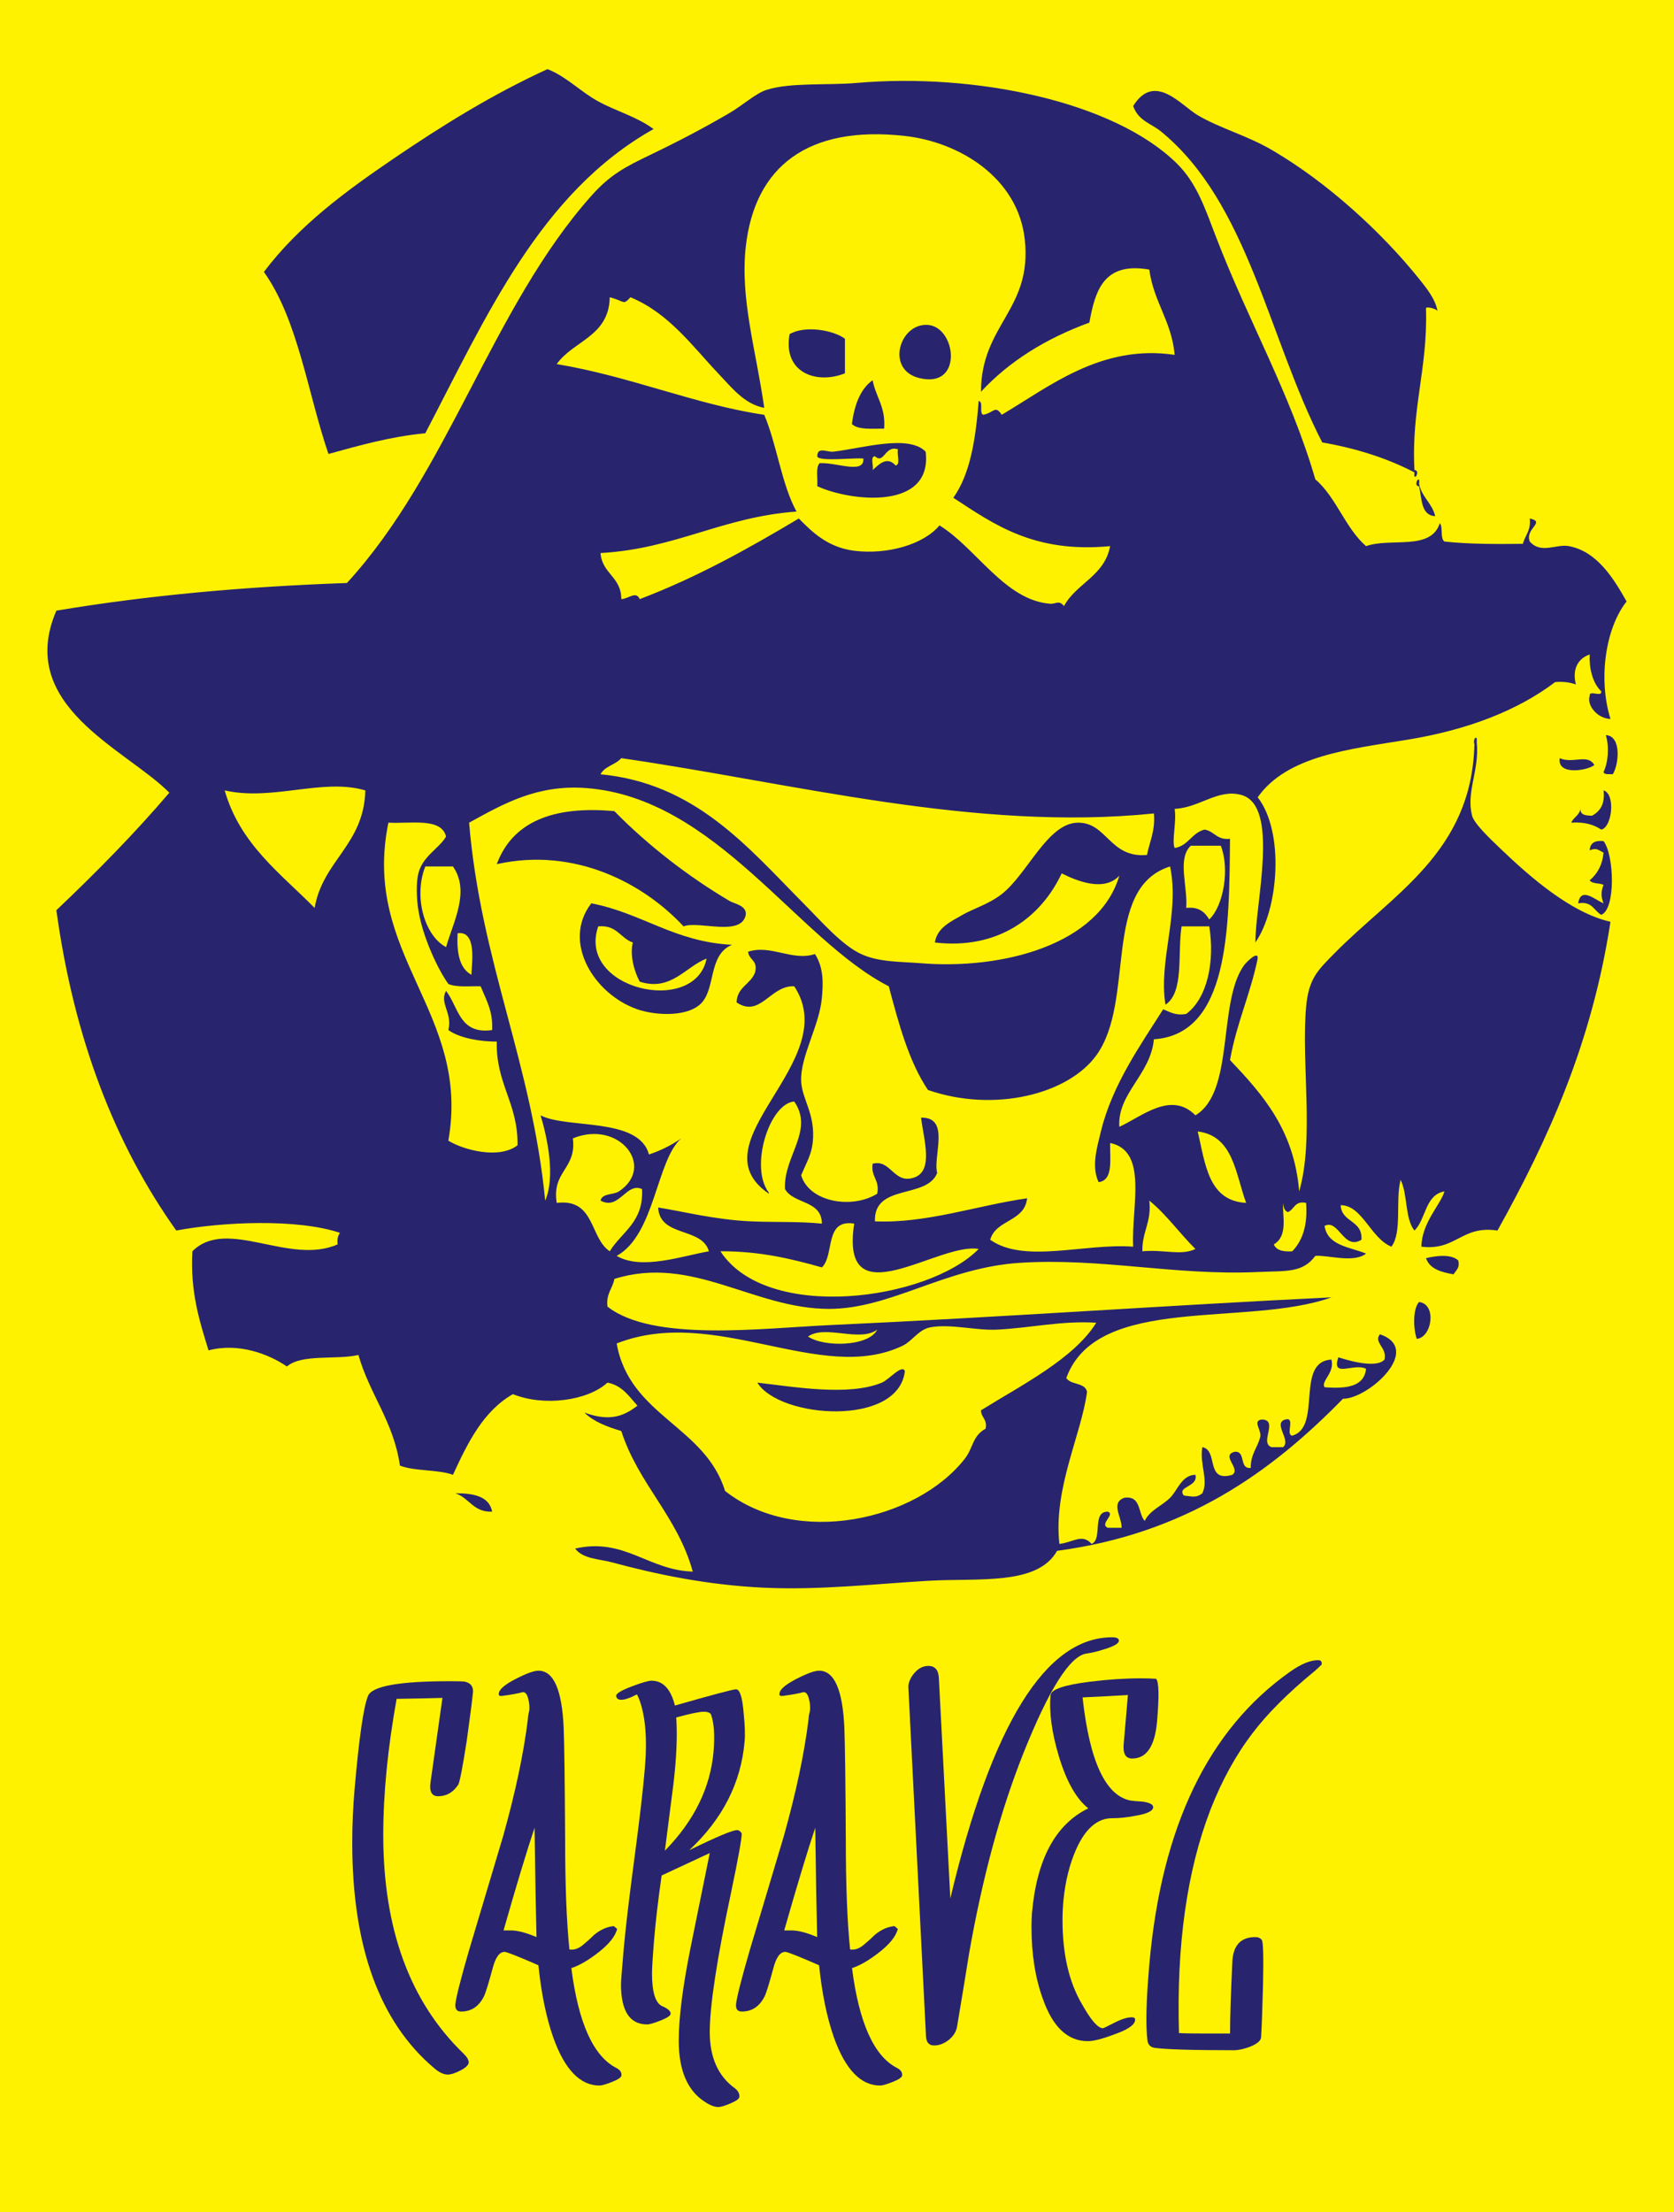 <?xml version="1.0" encoding="utf-8"?>
<!-- Generator: Adobe Illustrator 15.0.0, SVG Export Plug-In . SVG Version: 6.00 Build 0)  -->
<!DOCTYPE svg PUBLIC "-//W3C//DTD SVG 1.1//EN" "http://www.w3.org/Graphics/SVG/1.1/DTD/svg11.dtd">
<svg version="1.1" id="Layer_1" xmlns="http://www.w3.org/2000/svg" xmlns:xlink="http://www.w3.org/1999/xlink" x="0px" y="0px"
	 width="275.102" height="363.502" viewBox="0 0 500 660.667" enable-background="new 0 0 500 660.667" xml:space="preserve">
<rect fill="#FFF200" width="500" height="660.667"/>
<path fill="#28256E" d="M147.001,451.456c-0.891-4.615-5.506-5.509-11.02-5.505C140.165,447.276,141.285,451.661,147.001,451.456z"
	/>
<path fill="#28256E" d="M270.279,409.477c-0.839-2.183-4.682,2.521-6.887,3.44c-9.89,4.124-26.183,1.255-37.19,0
	C232.853,423.628,268.328,426.219,270.279,409.477z"/>
<path fill="#28256E" d="M423.171,399.841c4.545-0.415,6.053-10.343,0.688-11.012C421.94,390.87,422.119,396.911,423.171,399.841z"/>
<path fill="#28256E" d="M434.19,380.572c0.612-1.224,1.923-1.75,1.377-4.13c-2.037-1.983-6.65-1.451-9.641-0.688
	C427.055,378.983,430.458,379.943,434.19,380.572z"/>
<path fill="#28256E" d="M218.626,282.16c-17.253-0.882-26.809-9.457-42.011-12.388c-8.923,11.558,0.896,27.213,13.774,31.657
	c5.26,1.815,14.292,2.319,18.595-1.376C214.015,295.731,211.238,285.284,218.626,282.16z M178.681,276.654
	c5.568-0.519,6.577,3.521,10.331,4.817c-0.918,3.768,0.377,8.551,2.065,11.699c9.392,3.011,13.692-4.537,19.972-6.882
	C207.582,303.54,172.17,295.471,178.681,276.654z"/>
<path fill="#28256E" d="M222.759,273.213c0.303-2.802-3.377-3.277-4.821-4.129c-12.12-7.148-24.35-16.538-34.436-26.839
	c-18.702-1.713-30.527,3.447-35.124,15.829c23.42-5.202,43.96,5.829,55.785,18.581C208.683,274.873,221.403,279.879,222.759,273.213
	z"/>
<path fill="#28256E" d="M478.956,251.191c-2.572-0.275-4.041,0.55-4.132,2.753c2.056-0.821,2.343-0.19,4.132,0.688
	c-0.368,3.762-1.877,6.382-4.132,8.258c0.695,1.14,2.925,0.748,4.132,1.376c-0.792,1.928-0.792,3.577,0,5.505
	c-2.433-0.943-6.813-5.141-7.576,0c4.174-0.729,4.688,2.196,6.887,3.441C482.645,271.525,482.145,255.278,478.956,251.191z"/>
<path fill="#28256E" d="M478.268,247.75c3.22-0.589,4.367-10.623,0.688-11.699c0.49,4.161-1.085,6.256-3.444,7.57
	c-1.756-0.08-3.544-0.129-3.443-2.064c-0.335,1.958-2.088,2.501-2.754,4.129C473.26,245.414,476.064,246.282,478.268,247.75z"/>
<path fill="#28256E" d="M478.956,230.545c0.213,0.934,1.725,0.571,2.755,0.688c1.833-2.909,2.68-11.438-2.067-11.699
	C480.68,223.006,480.366,227.631,478.956,230.545z"/>
<path fill="#28256E" d="M476.201,228.48c-1.939-3.501-6.494-0.288-10.33-2.064C465.013,231.672,474.182,230.134,476.201,228.48z"/>
<path fill="#28256E" d="M276.477,134.886c-5.118-5.253-18.994-0.994-27.548,0c-1.907,0.221-4.792-1.629-4.821,1.376
	c0.187,1.729,11.64,0.339,13.773,0.688c0.284,4.817-8.004,1.059-13.085,1.376c-1.223,1.302-0.502,4.545-0.688,6.882
	C254.452,149.915,278.608,152.34,276.477,134.886z M261.326,136.263c2.771,2.5,2.973-3.422,6.887-2.065
	c-0.411,1.426,0.85,4.521-0.69,4.818c-2.662-2.965-5.082-0.212-6.886,1.376C261.033,139.182,259.804,136.348,261.326,136.263z"/>
<path fill="#28256E" d="M127.028,129.381c18.212-34.793,34.232-71.775,68.182-90.842c-5.03-3.707-11.094-5.292-16.528-8.259
	c-5.266-2.874-9.541-7.441-15.151-9.635c-16.564,7.578-31.623,16.96-46.144,26.84C103.153,57.17,89.202,67.442,78.82,81.207
	c10.22,14.333,13.043,36.057,19.283,54.367C107.287,133.054,116.368,130.428,127.028,129.381z"/>
<path fill="#28256E" d="M264.081,128.004c0.508-6.473-2.499-9.433-3.443-14.452c-3.741,2.686-5.428,7.422-6.199,13.076
	C256.302,128.435,260.417,127.994,264.081,128.004z"/>
<path fill="#28256E" d="M274.412,112.864c13.421,3.486,11.271-15.183,2.754-15.828C268.729,96.397,264.449,110.277,274.412,112.864z
	"/>
<path fill="#28256E" d="M252.372,111.488c0-3.441,0-6.882,0-10.323c-3.429-2.586-11.961-4.078-16.528-1.376
	C233.755,111.233,243.785,114.919,252.372,111.488z"/>
<path fill="#28256E" d="M454.852,162.414c-8.125,0.089-16.171,0.1-23.416-0.688c-1.351-0.945-0.372-4.217-1.378-5.506
	c-2.653,8.382-14.618,4.253-22.039,6.882c-6.254-5.449-8.857-14.549-15.151-19.958c-7.403-25.502-19.995-47.225-29.614-72.26
	c-3.307-8.607-5.757-16.139-11.709-22.023c-18.725-18.513-60.234-27.183-95.729-24.087c-8.562,0.747-19.745-0.209-26.858,2.064
	c-3.259,1.042-7.07,4.568-11.02,6.882c-7.59,4.448-15.139,8.407-23.417,12.387c-7.75,3.726-12.217,5.992-17.906,12.388
	c-29.652,33.333-42.665,82.637-73.004,115.616c-30.613,1.066-59.653,3.705-86.776,8.258c-12.256,28.469,20.77,41.302,33.747,54.367
	c-10.567,12.381-21.969,23.928-33.747,35.098c5.29,38.53,17.594,70.048,35.813,95.658c13.914-2.6,36.045-3.6,48.897,0.689
	c-0.578,0.8-0.909,1.845-0.689,3.441c-14.528,6.401-33.077-8.246-43.388,2.064c-0.688,12.157,2.117,20.825,4.821,29.593
	c9.094-2.374,18.071,1.167,23.416,4.817c4.43-3.833,14.63-1.898,21.351-3.441c3.352,11.791,10.481,19.807,12.397,33.033
	c4.443,1.754,11.29,1.106,15.84,2.753c4.418-9.578,9.003-18.99,17.906-24.086c9.307,3.76,22.314,1.978,28.237-3.441
	c4.426,0.853,6.452,4.106,8.954,6.883c-4.788,3.771-9.156,4.47-15.84,2.064c2.777,2.729,6.782,4.234,11.019,5.506
	c5.16,15.946,16.786,25.436,21.35,41.979c-13.285-0.372-20.377-10.226-35.125-6.881c2.269,3.119,7.221,3.099,11.019,4.128
	c13.293,3.601,28.558,6.785,45.455,7.57c16.604,0.773,33.415-1.167,48.898-2.064c15.167-0.879,32.727,1.473,38.567-8.947
	c38.451-5.161,63.838-23.38,85.4-45.421c7.548,0.049,24.062-14.778,11.02-19.268c-1.929,2.599,2.219,3.885,1.377,7.57
	c-2.719,2.989-12.42-0.268-13.774-0.688c-2.216,6.397,4.651,1.577,8.264,3.441c-0.569,5.396-5.932,6-12.396,5.506
	c-1.152-1.873,3.09-4.231,2.067-8.259c-10.92,0.558-2.714,20.228-11.708,22.709c-2.13-0.164,1.076-5.663-2.067-4.817
	c-3.883,1.081,1.866,6.222-0.689,8.258c-1.146,0-2.294,0-3.442,0c-3.689-1.28,2.134-7.984-2.755-8.258
	c-3.331,0.273,0.159,3.374-0.688,5.506c-0.864,3.037-2.822,4.981-2.754,8.948c-3.627,0.412-1.318-5.108-4.822-4.817
	c-4.244,1.145,1.964,5.043-0.688,6.88c-8.162,2.421-4.097-7.375-8.953-8.259c-0.888,5.176,1.927,9.784,0,13.765
	c-1.844,1.494-3.128,0.933-5.51,0.689c-2.269-2.762,4.358-2.502,3.443-6.195c-4.127,0.068-5.318,4.654-7.576,6.881
	c-2.428,2.398-5.987,3.648-7.576,6.883c-2.066-2.293-1.003-7.715-6.199-6.883c-3.979,1.646-0.707,5.456-0.688,8.947
	c-1.377,0-2.754,0-4.132,0c-2.638-1.156,2.348-3.949,0-4.817c-4.867-0.045-1.459,8.177-4.82,9.635c-2.882-3.176-5.297-0.54-9.642,0
	c-1.845-16.527,6.528-32.471,8.263-45.42c-0.572-2.871-4.891-1.995-6.198-4.129c9.168-25.249,53.835-15.025,79.202-24.087
	c-46.339,2.211-99.388,5.987-149.449,8.259c-20.609,0.935-53.281,5.146-66.805-5.506c-0.461-3.902,1.547-5.336,2.066-8.258
	c23.252-7.301,41.484,8.906,64.05,8.947c18.526,0.032,34.675-12.344,57.162-13.764c24.263-1.533,46.272,3.872,70.937,2.753
	c8.61-0.391,13.378,0.337,17.217-4.817c3.61-0.332,11.464,2.257,15.151-0.688c-4.876-2.008-11.462-2.309-12.396-8.258
	c4.208-2.24,5.689,7.45,11.02,4.128c0.425-5.928-5.954-5.061-6.198-10.323c6.48,0.01,8.91,9.86,15.15,12.388
	c3.281-4.292,1.127-14.013,2.755-19.958c2.133,4.292,1.24,11.608,4.132,15.14c3.482-3.4,3.121-10.644,8.954-11.699
	c-1.104,3.951-6.773,9.285-6.889,16.517c10.461,1.276,11.931-6.432,22.729-4.818c15.01-26.98,28.184-55.795,33.747-92.217
	c-11.735-2.64-23.933-13.261-33.059-22.022c-2.822-2.709-7.633-7.225-8.264-9.635c-1.875-7.158,2.245-13.442,1.377-22.022
	c0.282-2.481-1.257-0.943-0.688,0.688c-0.802,32.293-24.361,44.607-42.011,62.625c-4.813,4.912-7.517,7.382-8.264,15.829
	c-1.484,16.76,2.486,39.328-2.067,55.055c-1.514-18.444-10.953-28.97-20.662-39.227c1.94-10.91,6.07-19.628,8.265-30.281
	c0.249-2.647-3.542,1.225-4.132,2.064c-7.874,11.194-2.695,37.689-14.463,44.732c-7.277-7.385-16.04,0.386-22.727,3.441
	c-0.624-10.031,9.312-15.466,10.331-26.15c22.483-1.49,22.5-33.215,22.727-59.873c-3.905,0.462-4.648-2.236-7.575-2.753
	c-3.874,0.947-4.815,4.824-8.954,5.506c-0.937-2.109,0.617-7.624,0-11.699c7.312-0.264,12.973-6.119,19.974-4.129
	c11.438,3.251,4.125,32.093,4.132,44.044c7.007-10.075,8.695-33.134,0.688-43.356c8.785-12.46,27.321-14.342,44.766-17.205
	c17.904-2.938,32.786-8.649,44.077-17.205c2.509-0.212,4.482,0.109,6.199,0.688c-1.11-4.352,0.436-7.646,4.132-8.946
	c-0.217,3.702,0.706,8.424,3.444,11.011c0.31,1.916-3.753-0.539-3.444,1.376c-0.943,2.788,2.255,6.749,6.199,6.882
	c-3.751-12.121-1.416-27.245,4.82-35.098c-3.736-6.571-8.652-14.891-17.217-16.517c-3.846-0.73-8.306,2.473-11.709-1.376
	c-1.538-3.894,4.952-5.781,0-6.882C457.324,158.462,455.521,159.872,454.852,162.414z M294.383,426.681
	c-3.924,2.085-3.681,5.724-6.197,8.947c-14.487,18.536-50.257,26.462-71.625,9.633c-5.994-19.472-28.565-22.383-32.37-44.043
	c29.464-11.572,60.924,12.385,85.399,0.687c2.838-1.356,4.834-4.873,8.264-5.504c6.065-1.119,13.702,1.01,19.972,0.688
	c10.11-0.519,19.396-2.723,29.615-2.064c-6.684,10.756-22.26,18.588-34.436,26.151C293.045,423.431,294.964,423.806,294.383,426.681
	z M241.353,399.153c5.067-3.64,15.446,1.819,20.662-2.064C259.484,402.195,246.085,402.388,241.353,399.153z M215.182,373.689
	c11.758-0.05,21.182,2.233,30.304,4.817c3.87-3.701,0.616-14.525,9.642-13.076c-4.347,28.917,25.197,5.425,37.19,7.57
	C277.172,388.39,229.049,394.98,215.182,373.689z M228.957,355.108c-4.626-7.975,1.098-25.55,8.264-26.151
	c6.062,8.723-3.305,16.437-2.754,26.151c2.546,4.566,10.99,3.241,11.019,10.323c-6.885-0.707-14.227-0.357-21.35-0.688
	c-10.671-0.495-20.063-2.953-27.548-4.129c0.439,8.968,13.073,5.749,15.151,13.076c-8.02,1.411-20.123,5.715-27.548,1.377
	c11.47-6.325,11.815-28.502,19.284-35.097c-2.828,1.991-6.044,3.595-9.642,4.816c-2.98-11.246-24.545-7.586-32.369-11.7
	c1.968,6.564,4.507,18.189,1.378,25.464c-4.012-41.183-19.234-71.164-22.728-112.864c10.243-5.618,20.352-11.475,35.124-10.323
	c38.655,3.013,62.825,45.178,90.22,59.185c2.995,11.229,5.988,22.462,11.708,30.969c19.887,6.875,41.871,1.244,50.275-10.323
	c11.881-16.35,1.515-49.97,22.039-56.432c2.953,14.102-3.519,28.036-1.377,41.292c5.657-3.751,3.544-15.27,4.821-23.399
	c2.754,0,5.51,0,8.264,0c1.705,10.5-0.586,21.512-6.887,26.151c-3.331,0.577-4.87-0.639-6.886-1.376
	c-6.731,10.625-15.23,22.579-18.595,36.476c-1.126,4.648-2.907,10.424-0.689,15.139c4.469-0.58,3.354-6.741,3.443-11.7
	c11.455,2.378,6.292,19.003,6.887,30.97c-14.553-1.088-32.481,5.135-42.699-2.065c1.69-6.11,10.291-5.315,11.02-12.387
	c-14.888,2.113-30.068,7.558-45.455,6.882c-0.375-11.384,15.492-6.541,18.595-14.452c-1.34-4.858,4.058-16.712-4.82-16.517
	c0.822,6.649,3.799,15.894-2.068,17.893c-6.099,2.081-6.942-5.59-12.395-4.128c-0.586,4.026,2.183,4.701,1.377,8.948
	c-7.524,4.689-20.312,2.557-22.728-5.506c1.652-3.881,3.045-6.153,3.444-9.637c0.984-8.61-3.254-12.976-3.444-18.581
	c-0.247-7.288,5.478-16.512,6.199-24.775c0.363-4.157,0.629-8.816-2.066-13.076c-6.708,2.251-13.14-2.916-19.973-0.688
	c0.206,2.547,3.031,2.477,2.066,6.194c-1.274,3.543-5.351,4.288-5.51,8.946c7.103,4.747,10.062-5.173,17.218-4.817
	c14.895,22.499-30.15,46.599-7.575,61.939C229.647,355.795,229.087,355.666,228.957,355.108z M341.215,373.689
	c-0.141-5.875,2.804-8.669,2.067-15.14c5.18,4.228,9.042,9.775,13.773,14.452C352.772,375.088,347.638,373.086,341.215,373.689z
	 M166.284,359.238c-1.537-9.565,5.999-10.064,4.821-19.269c13.799-5.658,24.869,8.394,13.774,15.827
	c-1.659,1.094-5.006,0.503-5.509,2.753c5.552,3.053,7.668-5.6,12.397-3.441c0.525,9.932-6.069,12.748-9.643,18.582
	C176.067,369.651,177.779,357.845,166.284,359.238z M380.471,371.625c4.332-2.503,2.53-8.615,2.754-12.387
	c0.096,1.281,0.455,2.299,1.379,2.754c2.035-0.719,2.022-3.484,5.509-2.754c0.513,6.706-1.088,11.301-4.132,14.452
	C383.27,373.876,381.197,373.424,380.471,371.625z M357.744,337.905c10.642,1.292,11.26,12.605,14.463,21.333
	C360.874,358.634,360.02,347.559,357.744,337.905z M127.028,258.762c2.754,0,5.51,0,8.265,0c5.169,7.444,0.129,16.454-2.066,24.086
	C126.806,279.445,123.46,267.823,127.028,258.762z M124.962,260.826c-0.712,2.844-0.555,7.601,0,11.011
	c1.311,8.056,5.801,17.629,8.954,22.022c2.383,1.059,6.277,0.609,9.641,0.688c1.577,3.93,3.728,7.287,3.444,13.076
	c-9.87,1.375-10.038-6.946-13.774-11.7c-2.07,3.706,1.982,6.546,0.689,11.7c3.627,2.597,10.177,3.478,14.462,3.44
	c-0.291,12.678,6.395,18.386,6.198,30.968c-5.446,4.229-16.054,1.454-20.661-1.375c6.8-38.474-26.026-55.254-17.907-94.972
	c6.757,0.36,15.818-1.584,17.218,4.129C131.3,253.316,126.275,255.591,124.962,260.826z M136.671,278.719
	c5.981-0.92,4.145,9.608,4.131,12.387C137.217,289.184,136.383,284.511,136.671,278.719z M275.1,287.666
	c-6.275-0.507-12.583-0.286-17.908-2.753c-5.753-2.667-11.76-9.636-17.217-15.14c-16.7-16.844-32.254-35.823-60.605-38.54
	c1.24-2.431,4.511-2.833,6.198-4.816c51.213,7.411,105.716,21.975,159.091,16.517c0.445,5.262-1.297,8.338-2.065,12.387
	c-11.167,1.024-11.913-9.741-20.662-9.635c-9.064,0.11-15.01,15.312-22.729,21.334c-3.812,2.975-8.49,4.344-11.707,6.194
	c-3.553,2.043-7.565,3.813-8.265,8.258c19.03,2.227,31.79-7.659,37.879-20.646c4.759,2.392,12.741,5.547,17.217,0.688
	C328.281,282.173,299.381,289.629,275.1,287.666z M361.188,274.589c-1.309-2.133-3.023-3.86-6.887-3.44
	c0.512-6.418-2.759-14.713,1.377-18.582c2.985,0,5.97,0,8.954,0C367.343,259.451,365.482,270.475,361.188,274.589z M67.111,236.051
	c14.279,3.269,29.286-3.77,42.011,0c-0.438,16.31-12.673,20.829-15.151,35.098C83.721,260.745,71.692,252.119,67.111,236.051z
	 M313.666,180.307c-13.529-1.019-22.113-16.693-33.057-23.398c-4.746,5.71-15.556,8.806-25.482,7.569
	c-7.952-0.989-12.757-5.791-16.529-9.634c-14.951,8.918-30.239,17.499-47.521,24.087c-1.112-2.556-3.203-0.138-5.51,0
	c0.027-6.681-5.742-7.568-6.198-13.765c22.395-1.249,36.471-10.813,58.54-12.387c-4.538-8.312-5.816-19.881-9.642-28.904
	c-20.37-2.976-40.073-11.518-61.983-15.14c4.937-6.996,15.627-8.241,15.84-19.957c4.694,1.213,3.835,2.497,6.199,0
	c11.479,4.75,18.461,14.594,26.17,22.71c4.101,4.316,7.812,9.184,13.774,10.323c-2.412-17.122-7.262-32.514-5.509-48.174
	c2.659-23.76,18.39-36.289,47.52-33.034c16.336,1.826,33.822,12.491,35.813,30.969c2.264,21.022-13.054,25.304-13.086,45.421
	c8.501-9.168,19.432-15.911,32.369-20.646c1.74-9.503,4.234-18.251,17.908-15.828c1.298,9.713,6.667,15.359,7.575,25.463
	c-21.861-3.244-37.256,9.364-51.653,17.893c-1.989-3-2.259-0.651-5.509,0c-1.357-0.477,0.17-3.84-1.377-4.128
	c-0.886,11.273-2.494,21.824-7.576,28.904c12.338,8.087,24.258,16.593,46.832,14.452c-1.643,8.912-10.056,11.055-13.773,17.893
	C316.288,179.089,315.368,180.435,313.666,180.307z"/>
<path fill="#28256E" d="M428.681,154.156c-0.929-3.89-3.991-5.647-4.822-9.634c0.413-3.4-2.019,0.715,0,0.688
	C424.712,148.947,424.358,153.889,428.681,154.156z"/>
<path fill="#28256E" d="M422.482,141.08c-0.411,3.4,2.019-0.715,0-0.688c-1.012-18.217,3.993-30.42,3.444-48.174
	c-0.332-0.91,3.158-0.042,3.443,0.688c-0.598-3.469-3.124-6.664-5.51-9.634c-11.239-13.998-27.491-28.89-44.076-38.539
	c-7.409-4.31-15.418-6.416-22.039-10.323c-4.996-2.95-12.886-12.99-19.284-2.753c1.525,4.433,5.369,5.211,8.265,7.57
	c26.145,21.306,32.095,61.636,48.209,92.906C405.307,133.926,414.478,136.92,422.482,141.08z"/>
<path fill="#28256E" d="M141.279,505.357c-0.285,2.757-0.904,7.557-1.854,14.4c-1.236,7.984-2.092,12.403-2.566,13.258
	c-1.522,2.282-3.518,3.422-5.988,3.422c-1.903,0-2.663-1.383-2.281-4.155l3.564-25.216c-3.043,0.097-7.606,0.192-13.687,0.286
	c-2.663,14.751-3.992,28.314-3.992,40.684c0,27.981,7.935,49.679,23.81,65.096l0.428,0.431c0.855,0.855,1.283,1.665,1.283,2.427
	c-0.096,0.761-0.927,1.546-2.495,2.356c-1.568,0.807-2.829,1.212-3.778,1.212c-1.236,0-2.615-0.667-4.134-1.996
	c-16.253-13.784-24.38-36.213-24.38-67.295c0-5.228,0.236-10.597,0.713-16.111c1.33-15.207,2.659-24.426,3.992-27.66
	c1.141-2.944,9.314-4.418,24.523-4.418c2.47,0,3.943,0.048,4.42,0.142C140.567,502.602,141.372,503.646,141.279,505.357z"/>
<path fill="#28256E" d="M185.62,619.845c-0.096,0.57-1.047,1.21-2.852,1.924c-1.807,0.711-3.043,1.068-3.707,1.068
	c-5.799,0-10.408-4.8-13.83-14.399c-2.092-5.988-3.564-13.167-4.42-21.529c-6.083-2.659-9.459-3.992-10.123-3.992
	c-1.521,0-2.708,1.664-3.564,4.99c-1.236,4.563-2.092,7.317-2.566,8.27c-1.521,3.04-3.803,4.562-6.843,4.562
	c-1.235,0-1.805-0.714-1.711-2.14c0.191-1.996,1.522-7.271,3.992-15.824c3.422-11.406,6.844-22.858,10.266-34.361
	c3.707-13.21,6.177-24.902,7.414-35.074c0-0.57,0.142-1.426,0.427-2.567c0.093-1.14-0.025-2.328-0.357-3.563
	c-0.333-1.236-0.833-1.854-1.497-1.854h-0.143c-1.333,0.382-3.421,0.762-6.273,1.14h-0.143c-0.57,0-0.809-0.237-0.712-0.711
	c0.093-1.236,1.757-2.686,4.99-4.35c3.23-1.662,5.511-2.494,6.843-2.494c4.563,0,7.079,5.751,7.556,17.25
	c0.189,4.848,0.332,15.875,0.428,33.077c0,13.687,0.428,24.667,1.283,32.936c1.33,0.19,2.613-0.214,3.849-1.212
	c1.234-0.999,2.375-2.02,3.422-3.065c1.9-1.615,3.896-2.518,5.988-2.709l0.998,0.855c-0.57,2.188-2.401,4.491-5.489,6.916
	c-3.09,2.422-5.823,4.017-8.198,4.776c2.089,16.346,6.559,26.281,13.402,29.798C185.192,618.134,185.713,618.892,185.62,619.845z
	 M160.242,578.498c-0.192-7.224-0.381-18.107-0.571-32.65c-2.281,6.781-5.371,17-9.267,30.654c0.663,0,1.376,0,2.138,0
	C154.539,576.501,157.105,577.167,160.242,578.498z"/>
<path fill="#28256E" d="M222.404,520.042c-1.048,12.356-6.559,23.192-16.539,32.507c8.174-3.993,12.925-5.989,14.258-5.989
	c0.57,0,1.045,0.334,1.426,0.997c0,1.618-1.047,7.414-3.137,17.394c-4.277,20.058-6.416,34.026-6.416,41.917
	c0,7.604,2.517,13.21,7.557,16.824c0.949,0.76,1.376,1.615,1.283,2.566c-0.094,0.57-0.989,1.213-2.686,1.924
	c-1.698,0.714-2.878,1.072-3.538,1.072c-1.225,0-2.593-0.524-4.101-1.57c-5.188-3.328-7.781-9.41-7.781-18.25
	c0-6.843,1.187-16.157,3.564-27.945c1.9-9.313,3.8-18.676,5.703-28.086l-14.375,6.7c-1.056,7.414-1.798,13.736-2.23,18.963
	c-0.432,5.228-0.645,8.65-0.645,10.265c0,5.703,1.044,8.981,3.136,9.837c1.711,0.761,2.517,1.519,2.423,2.281
	c-0.096,0.57-1.117,1.233-3.065,1.996c-1.949,0.76-3.257,1.141-3.92,1.141c-5.229,0-7.841-3.993-7.841-11.977
	c0-0.855,0.265-4.324,0.8-10.407c0.532-6.083,1.599-15.136,3.199-27.161c1.6-12.022,2.645-21.029,3.13-27.018
	c0.76-8.744,0.18-15.633-1.741-20.673l-0.578-1.282c-0.099,0-0.244,0.048-0.437,0.141l-1.159,0.57
	c-1.355,0.571-2.368,0.856-3.045,0.856c-1.065,0-1.595-0.427-1.595-1.282c0.093-0.666,1.639-1.57,4.633-2.709
	c2.995-1.141,4.966-1.711,5.917-1.711c3.422,0,5.75,2.472,6.986,7.414c11.31-3.23,17.394-4.848,18.25-4.848
	c1.141,0,1.9,2.378,2.281,7.129C222.497,515.243,222.593,518.046,222.404,520.042z M213.136,523.036
	c0.378-4.751,0.145-8.362-0.707-10.836c-0.189-0.664-0.942-0.998-2.259-0.998c-1.319,0-4.047,0.571-8.189,1.711
	c0.376,5.418,0.094,12.071-0.847,19.96c-0.848,6.559-1.694,13.166-2.541,19.817C207.347,543.758,212.195,533.872,213.136,523.036z"
	/>
<path fill="#28256E" d="M269.453,619.845c-0.097,0.57-1.048,1.21-2.851,1.924c-1.808,0.711-3.043,1.068-3.707,1.068
	c-5.8,0-10.409-4.8-13.83-14.399c-2.092-5.988-3.564-13.167-4.419-21.529c-6.084-2.659-9.459-3.992-10.123-3.992
	c-1.522,0-2.709,1.664-3.564,4.99c-1.236,4.563-2.092,7.317-2.566,8.27c-1.521,3.04-3.803,4.562-6.843,4.562
	c-1.235,0-1.805-0.714-1.711-2.14c0.191-1.996,1.521-7.271,3.992-15.824c3.421-11.406,6.843-22.858,10.266-34.361
	c3.707-13.21,6.177-24.902,7.414-35.074c0-0.57,0.143-1.426,0.428-2.567c0.093-1.14-0.025-2.328-0.357-3.563
	c-0.333-1.236-0.833-1.854-1.497-1.854h-0.143c-1.333,0.382-3.422,0.762-6.273,1.14h-0.143c-0.57,0-0.809-0.237-0.713-0.711
	c0.093-1.236,1.758-2.686,4.99-4.35c3.23-1.662,5.511-2.494,6.844-2.494c4.562,0,7.08,5.751,7.555,17.25
	c0.19,4.848,0.332,15.875,0.429,33.077c0,13.687,0.427,24.667,1.282,32.936c1.332,0.19,2.613-0.214,3.851-1.212
	c1.233-0.999,2.375-2.02,3.422-3.065c1.899-1.615,3.895-2.518,5.988-2.709l0.998,0.855c-0.571,2.188-2.402,4.491-5.489,6.916
	c-3.09,2.422-5.824,4.017-8.199,4.776c2.091,16.346,6.559,26.281,13.403,29.798C269.025,618.134,269.547,618.892,269.453,619.845z
	 M244.075,578.498c-0.191-7.224-0.38-18.107-0.57-32.65c-2.282,6.781-5.371,17-9.268,30.654c0.664,0,1.376,0,2.139,0
	C238.372,576.501,240.939,577.167,244.075,578.498z"/>
<path fill="#28256E" d="M334.182,490.102c-0.097,0.76-1.523,1.567-4.277,2.423c-2.093,0.667-3.851,1.093-5.277,1.284
	c-4.942,0.57-11.262,10.504-18.961,29.797c-6.844,17.206-12.262,37.213-16.254,60.025c-0.762,4.848-1.949,12.069-3.565,21.672
	c-0.285,1.518-1.117,2.826-2.494,3.92c-1.379,1.092-2.829,1.639-4.349,1.639c-1.522,0-2.33-0.904-2.423-2.708l-5.277-104.507
	c0.095-1.426,0.735-2.803,1.925-4.134c1.188-1.331,2.542-1.996,4.064-1.996c1.996,0,3.041,1.236,3.136,3.707l3.422,65.725
	c12.355-51.989,28.467-77.986,48.334-77.986C333.613,488.962,334.276,489.341,334.182,490.102z"/>
<path fill="#28256E" d="M345.588,514.196c-0.667,7.32-3.137,10.979-7.414,10.979c-1.902,0-2.758-1.368-2.566-4.104l1.281-14.86
	c-3.042,0.191-7.555,0.429-13.543,0.71c2.089,19.129,6.891,29.4,14.399,30.82c0.665,0.094,1.804,0.191,3.422,0.285
	c2.187,0.285,3.279,0.854,3.279,1.704c-0.097,1.137-1.902,1.988-5.418,2.556c-2.377,0.473-4.659,0.71-6.843,0.71
	c-4.374,0-7.938,3.05-10.694,9.144c-1.996,4.478-3.278,9.575-3.848,15.292c-0.192,1.999-0.285,4.001-0.285,6
	c0,10.194,1.947,18.58,5.844,25.15c2.661,4.764,4.752,7.145,6.274,7.145c0.094,0,1.212-0.547,3.35-1.639
	c2.139-1.093,3.873-1.639,5.204-1.639c0.76,0,1.092,0.285,0.999,0.856c-0.097,1.425-2.188,2.851-6.272,4.277
	c-3.519,1.329-6.132,1.996-7.843,1.996c-5.988,0-10.456-4.189-13.402-12.563c-2.281-6.188-3.422-13.373-3.422-21.558
	c0-1.523,0.047-2.902,0.144-4.141c1.426-16.085,7.032-26.505,16.824-31.264c-3.613-2.855-6.559-8.089-8.84-15.703
	c-2.093-7.045-2.901-13.088-2.424-18.131c0.19-1.712,4.135-3.044,11.834-3.998c5.321-0.665,10.359-0.999,15.112-0.999
	c1.711,0,3.23,0.049,4.563,0.141C346.158,502.22,346.252,506.497,345.588,514.196z"/>
<path fill="#28256E" d="M394.776,497.087c-0.762,0.763-1.475,1.426-2.14,1.996c-7.889,6.465-14.067,12.644-18.534,18.535
	c-4.944,6.465-9.125,14.07-12.547,22.812c-7.036,18.25-10.171,40.492-9.41,66.725c1.426,0.094,3.993,0.144,7.7,0.144
	c3.61,0,6.129,0,7.555,0c0-4.848,0.236-12.168,0.714-21.957c0.378-4.562,2.659-6.844,6.844-6.844c0.855,0,1.497,0.286,1.924,0.856
	c0.427,0.57,0.545,5.133,0.357,13.687c-0.192,7.414-0.382,12.547-0.57,15.398c-0.097,1.044-1.238,1.997-3.422,2.852
	c-1.808,0.664-3.375,0.998-4.707,0.998c-12.452,0-20.34-0.24-23.667-0.712c-1.235-0.192-1.947-0.905-2.139-2.14
	c-0.57-4.562-0.378-12.214,0.571-22.953c3.61-40.967,17.629-70.051,42.058-87.256c3.231-2.281,5.989-3.422,8.271-3.422h0.142
	C394.538,495.805,394.869,496.232,394.776,497.087z"/>
</svg>
